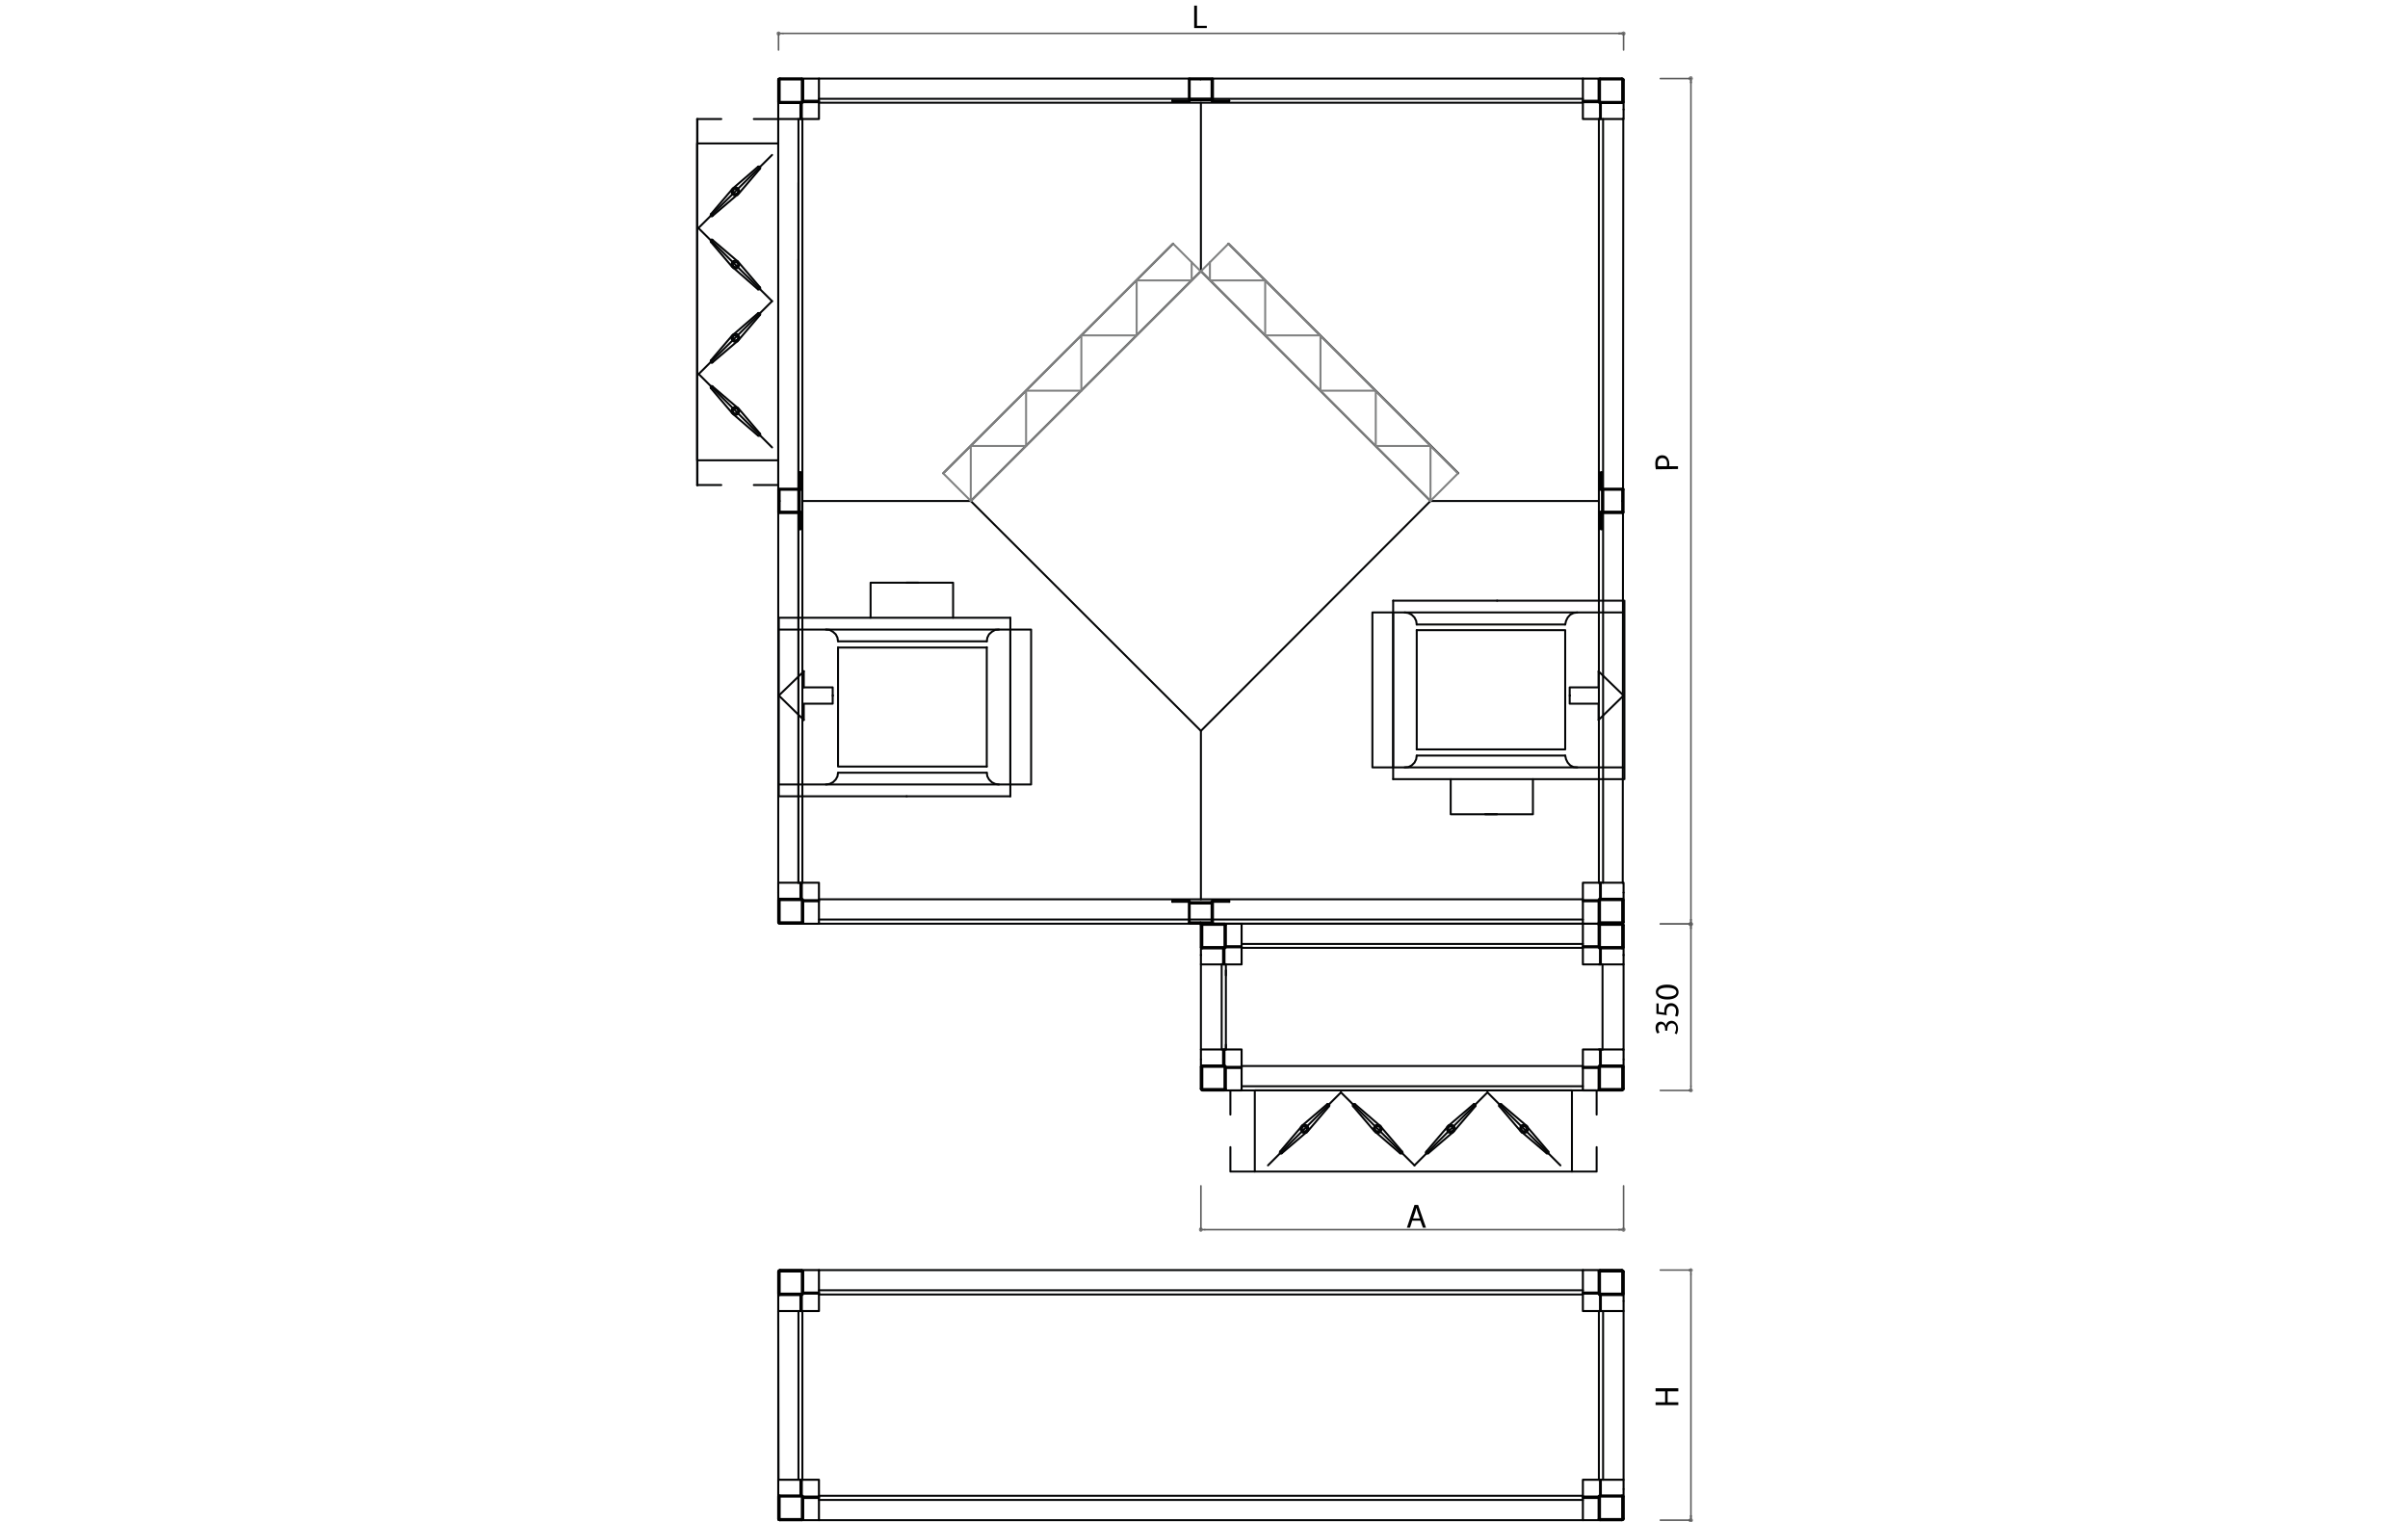 <?xml version="1.0" encoding="utf-8"?>
<!-- Generator: Adobe Illustrator 19.2.1, SVG Export Plug-In . SVG Version: 6.00 Build 0)  -->
<svg version="1.1" id="Capa_1" xmlns="http://www.w3.org/2000/svg" xmlns:xlink="http://www.w3.org/1999/xlink" x="0px" y="0px"
	 width="858px" height="542.4px" viewBox="0 0 858 542.4" enable-background="new 0 0 858 542.4" xml:space="preserve">
<path fill="none" stroke="#000000" stroke-width="0.72" stroke-linecap="round" stroke-linejoin="round" stroke-miterlimit="10" d="
	M564,36.3v-8.2 M578.5,28.6V39"/>
<polyline fill="none" stroke="#000000" stroke-width="0.72" stroke-linecap="round" stroke-linejoin="round" stroke-miterlimit="10" points="
	577.8,28 564,28 564,28.1 "/>
<polyline fill="none" stroke="#000000" stroke-width="0.72" stroke-linecap="round" stroke-linejoin="round" stroke-miterlimit="10" points="
	578.5,28.6 578.2,28.1 577.8,28 "/>
<polyline fill="none" stroke="#000000" stroke-width="0.72" stroke-linecap="round" stroke-linejoin="round" stroke-miterlimit="10" points="
	569.7,42.4 564,42.4 564,36.3 "/>
<line fill="none" stroke="#000000" stroke-width="0.72" stroke-linecap="round" stroke-linejoin="round" stroke-miterlimit="10" x1="578.2" y1="42.4" x2="569.7" y2="42.4"/>
<polyline fill="none" stroke="#000000" stroke-width="0.72" stroke-linecap="round" stroke-linejoin="round" stroke-miterlimit="10" points="
	578.5,39 578.5,42.4 578.2,42.4 "/>
<path fill="none" stroke="#000000" stroke-width="0.72" stroke-linecap="round" stroke-linejoin="round" stroke-miterlimit="10" d="
	M569.6,35.9v-7.6 M578,28h-7.9 M578,36.7h-7.6 M578.5,36.4v-8"/>
<rect x="570.1" y="28.3" fill="none" stroke="#000000" stroke-width="0.72" stroke-linecap="round" stroke-linejoin="round" stroke-miterlimit="10" width="7.9" height="8"/>
<path fill="none" stroke="#000000" stroke-width="0.72" stroke-linecap="round" stroke-linejoin="round" stroke-miterlimit="10" d="
	M570.1,36.7v5.6 M569.6,36.4H564 M570.4,42.4H570 M564,36.4v-0.5 M570.4,36.7v5.6 M569.6,35.9H564"/>
<polyline fill="none" stroke="#000000" stroke-width="0.72" stroke-linecap="round" stroke-linejoin="round" stroke-miterlimit="10" points="
	569.6,36.4 569.7,36.6 570.1,36.7 "/>
<polyline fill="none" stroke="#000000" stroke-width="0.72" stroke-linecap="round" stroke-linejoin="round" stroke-miterlimit="10" points="
	578,36.7 578.4,36.6 578.5,36.4 "/>
<polyline fill="none" stroke="#000000" stroke-width="0.72" stroke-linecap="round" stroke-linejoin="round" stroke-miterlimit="10" points="
	578.5,28.3 578.4,28.1 578,28 "/>
<polyline fill="none" stroke="#000000" stroke-width="0.72" stroke-linecap="round" stroke-linejoin="round" stroke-miterlimit="10" points="
	570.1,28 569.7,28.1 569.6,28.3 "/>
<path fill="none" stroke="#040506" stroke-width="0.709" stroke-linecap="round" stroke-linejoin="round" stroke-miterlimit="10" d="
	M291.8,35.2H564 M291.8,28H564 M291.8,36.6H564 M571.2,314.5V42.4 M578.2,314.5l0.2-272.2 M569.7,314.5V42.4"/>
<path fill="none" stroke="#000000" stroke-width="0.72" stroke-linecap="round" stroke-linejoin="round" stroke-miterlimit="10" d="
	M564,320.7v8.3 M578.5,328.5V318"/>
<polyline fill="none" stroke="#000000" stroke-width="0.72" stroke-linecap="round" stroke-linejoin="round" stroke-miterlimit="10" points="
	577.8,329.1 564,329.1 564,328.9 "/>
<polyline fill="none" stroke="#000000" stroke-width="0.72" stroke-linecap="round" stroke-linejoin="round" stroke-miterlimit="10" points="
	578.5,328.5 578.2,328.9 577.8,329.1 "/>
<polyline fill="none" stroke="#000000" stroke-width="0.72" stroke-linecap="round" stroke-linejoin="round" stroke-miterlimit="10" points="
	569.7,314.5 564,314.5 564,320.7 "/>
<line fill="none" stroke="#000000" stroke-width="0.72" stroke-linecap="round" stroke-linejoin="round" stroke-miterlimit="10" x1="578.2" y1="314.5" x2="569.7" y2="314.5"/>
<polyline fill="none" stroke="#000000" stroke-width="0.72" stroke-linecap="round" stroke-linejoin="round" stroke-miterlimit="10" points="
	578.5,318 578.5,314.5 578.2,314.5 "/>
<path fill="none" stroke="#000000" stroke-width="0.72" stroke-linecap="round" stroke-linejoin="round" stroke-miterlimit="10" d="
	M570.4,320.2h7.6 M578.5,328.6v-7.9 M569.6,328.6v-7.4 M570.1,329.1h7.9"/>
<rect x="570.1" y="320.7" fill="none" stroke="#000000" stroke-width="0.72" stroke-linecap="round" stroke-linejoin="round" stroke-miterlimit="10" width="7.9" height="7.9"/>
<path fill="none" stroke="#000000" stroke-width="0.72" stroke-linecap="round" stroke-linejoin="round" stroke-miterlimit="10" d="
	M569.6,320.7H564 M570.1,320.2v-5.6 M564,321.1v-0.5 M570.1,314.5h0.4 M569.6,321.1H564 M570.4,320.2v-5.6"/>
<polyline fill="none" stroke="#000000" stroke-width="0.72" stroke-linecap="round" stroke-linejoin="round" stroke-miterlimit="10" points="
	570.1,320.2 569.7,320.3 569.6,320.7 "/>
<polyline fill="none" stroke="#000000" stroke-width="0.72" stroke-linecap="round" stroke-linejoin="round" stroke-miterlimit="10" points="
	569.6,328.6 569.7,328.9 570.1,329.1 "/>
<polyline fill="none" stroke="#000000" stroke-width="0.72" stroke-linecap="round" stroke-linejoin="round" stroke-miterlimit="10" points="
	578,329.1 578.4,328.9 578.5,328.6 "/>
<polyline fill="none" stroke="#000000" stroke-width="0.72" stroke-linecap="round" stroke-linejoin="round" stroke-miterlimit="10" points="
	578.5,320.7 578.4,320.3 578,320.2 "/>
<path fill="none" stroke="#000000" stroke-width="0.72" stroke-linecap="round" stroke-linejoin="round" stroke-miterlimit="10" d="
	M291.8,320.7v8.3 M277.3,328.5V318"/>
<polyline fill="none" stroke="#000000" stroke-width="0.72" stroke-linecap="round" stroke-linejoin="round" stroke-miterlimit="10" points="
	277.9,329.1 291.8,329.1 291.8,328.9 "/>
<polyline fill="none" stroke="#000000" stroke-width="0.72" stroke-linecap="round" stroke-linejoin="round" stroke-miterlimit="10" points="
	277.3,328.5 277.4,328.9 277.9,329.1 "/>
<polyline fill="none" stroke="#000000" stroke-width="0.72" stroke-linecap="round" stroke-linejoin="round" stroke-miterlimit="10" points="
	285.9,314.5 291.8,314.5 291.8,320.7 "/>
<line fill="none" stroke="#000000" stroke-width="0.72" stroke-linecap="round" stroke-linejoin="round" stroke-miterlimit="10" x1="277.4" y1="314.5" x2="285.9" y2="314.5"/>
<polyline fill="none" stroke="#000000" stroke-width="0.72" stroke-linecap="round" stroke-linejoin="round" stroke-miterlimit="10" points="
	277.3,318 277.3,314.5 277.4,314.5 "/>
<path fill="none" stroke="#000000" stroke-width="0.72" stroke-linecap="round" stroke-linejoin="round" stroke-miterlimit="10" d="
	M286.2,321.1v7.4 M277.8,329.1h7.9 M277.8,320.2h7.4 M277.3,320.7v7.9"/>
<rect x="277.8" y="320.7" fill="none" stroke="#000000" stroke-width="0.72" stroke-linecap="round" stroke-linejoin="round" stroke-miterlimit="10" width="7.9" height="7.9"/>
<path fill="none" stroke="#000000" stroke-width="0.72" stroke-linecap="round" stroke-linejoin="round" stroke-miterlimit="10" d="
	M285.7,320.2v-5.6 M286.2,320.7h5.6 M285.2,314.5h0.5 M291.8,320.7v0.5 M285.2,320.2v-5.6 M286.2,321.1h5.6"/>
<polyline fill="none" stroke="#000000" stroke-width="0.72" stroke-linecap="round" stroke-linejoin="round" stroke-miterlimit="10" points="
	286.2,320.7 286,320.3 285.7,320.2 "/>
<polyline fill="none" stroke="#000000" stroke-width="0.72" stroke-linecap="round" stroke-linejoin="round" stroke-miterlimit="10" points="
	277.8,320.2 277.4,320.3 277.3,320.7 "/>
<polyline fill="none" stroke="#000000" stroke-width="0.72" stroke-linecap="round" stroke-linejoin="round" stroke-miterlimit="10" points="
	277.3,328.6 277.4,328.9 277.8,329.1 "/>
<polyline fill="none" stroke="#000000" stroke-width="0.72" stroke-linecap="round" stroke-linejoin="round" stroke-miterlimit="10" points="
	285.7,329.1 286,328.9 286.2,328.6 "/>
<path fill="none" stroke="#000000" stroke-width="0.72" stroke-linecap="round" stroke-linejoin="round" stroke-miterlimit="10" d="
	M291.8,36.3v-8.2 M277.3,28.6V39"/>
<polyline fill="none" stroke="#000000" stroke-width="0.72" stroke-linecap="round" stroke-linejoin="round" stroke-miterlimit="10" points="
	277.9,28 291.8,28 291.8,28.1 "/>
<polyline fill="none" stroke="#000000" stroke-width="0.72" stroke-linecap="round" stroke-linejoin="round" stroke-miterlimit="10" points="
	277.3,28.6 277.4,28.1 277.9,28 "/>
<polyline fill="none" stroke="#000000" stroke-width="0.72" stroke-linecap="round" stroke-linejoin="round" stroke-miterlimit="10" points="
	285.9,42.4 291.8,42.4 291.8,36.3 "/>
<line fill="none" stroke="#000000" stroke-width="0.72" stroke-linecap="round" stroke-linejoin="round" stroke-miterlimit="10" x1="277.4" y1="42.4" x2="285.9" y2="42.4"/>
<polyline fill="none" stroke="#000000" stroke-width="0.72" stroke-linecap="round" stroke-linejoin="round" stroke-miterlimit="10" points="
	277.3,39 277.3,42.4 277.4,42.4 "/>
<path fill="none" stroke="#000000" stroke-width="0.72" stroke-linecap="round" stroke-linejoin="round" stroke-miterlimit="10" d="
	M285.2,36.7h-7.4 M277.3,28.3v8 M286.2,28.3v7.6 M285.7,28h-7.9"/>
<rect x="277.8" y="28.3" fill="none" stroke="#000000" stroke-width="0.72" stroke-linecap="round" stroke-linejoin="round" stroke-miterlimit="10" width="7.9" height="8"/>
<path fill="none" stroke="#000000" stroke-width="0.72" stroke-linecap="round" stroke-linejoin="round" stroke-miterlimit="10" d="
	M286.2,36.4h5.6 M285.7,36.7v5.6 M291.8,35.9v0.5 M285.7,42.4h-0.5 M286.2,35.9h5.6 M285.2,36.7v5.6"/>
<polyline fill="none" stroke="#000000" stroke-width="0.72" stroke-linecap="round" stroke-linejoin="round" stroke-miterlimit="10" points="
	285.7,36.7 286,36.6 286.2,36.4 "/>
<polyline fill="none" stroke="#000000" stroke-width="0.72" stroke-linecap="round" stroke-linejoin="round" stroke-miterlimit="10" points="
	286.2,28.3 286,28.1 285.7,28 "/>
<polyline fill="none" stroke="#000000" stroke-width="0.72" stroke-linecap="round" stroke-linejoin="round" stroke-miterlimit="10" points="
	277.8,28 277.4,28.1 277.3,28.3 "/>
<polyline fill="none" stroke="#000000" stroke-width="0.72" stroke-linecap="round" stroke-linejoin="round" stroke-miterlimit="10" points="
	277.3,36.4 277.4,36.6 277.8,36.7 "/>
<path fill="none" stroke="#040506" stroke-width="0.709" stroke-linecap="round" stroke-linejoin="round" stroke-miterlimit="10" d="
	M284.5,314.5V42.4 M285.9,314.5V42.4 M277.3,314.5V42.4"/>
<line fill="none" stroke="#040506" stroke-width="0.709" stroke-linecap="round" stroke-linejoin="round" stroke-miterlimit="10" x1="284.5" y1="314.5" x2="284.5" y2="65.1"/>
<path fill="none" stroke="#040506" stroke-width="0.709" stroke-linecap="round" stroke-linejoin="round" stroke-miterlimit="10" d="
	M291.8,327.6H564 M291.8,320.4H564 M291.8,329.1H564 M284.5,92.3v222.2"/>
<polyline fill="none" stroke="#040506" stroke-width="0.709" stroke-linecap="round" stroke-linejoin="round" stroke-miterlimit="10" points="
	345.9,178.5 427.9,260.4 509.7,178.5 427.9,96.6 345.9,178.5 285.9,178.5 "/>
<path fill="none" stroke="#040506" stroke-width="0.709" stroke-linecap="round" stroke-linejoin="round" stroke-miterlimit="10" d="
	M427.9,260.4v60 M509.7,178.5h60 M427.9,96.6v-60"/>
<path fill="none" stroke="#000000" stroke-width="0.709" stroke-linecap="round" stroke-linejoin="round" stroke-miterlimit="10" d="
	M423.9,35.7h7.8 M423.8,28h8.2"/>
<polyline fill="none" stroke="#000000" stroke-width="0.709" stroke-linecap="round" stroke-linejoin="round" stroke-miterlimit="10" points="
	423.7,36.1 417.7,36.1 417.7,35.8 "/>
<line fill="none" stroke="#000000" stroke-width="0.709" stroke-linecap="round" stroke-linejoin="round" stroke-miterlimit="10" x1="432.2" y1="35.8" x2="432.2" y2="28.2"/>
<polyline fill="none" stroke="#000000" stroke-width="0.709" stroke-linecap="round" stroke-linejoin="round" stroke-miterlimit="10" points="
	432.1,36.1 438,36.1 438,35.8 "/>
<path fill="none" stroke="#000000" stroke-width="0.709" stroke-linecap="round" stroke-linejoin="round" stroke-miterlimit="10" d="
	M423.6,28.2v7.6 M423.9,28.3h3.8"/>
<polyline fill="none" stroke="#000000" stroke-width="0.709" stroke-linecap="round" stroke-linejoin="round" stroke-miterlimit="10" points="
	427.8,28.3 431.7,28.3 431.7,35.2 "/>
<path fill="none" stroke="#000000" stroke-width="0.709" stroke-linecap="round" stroke-linejoin="round" stroke-miterlimit="10" d="
	M423.9,35.7v0.2 M431.7,35.7v0.2 M431.7,35.2h-7.8 M423.6,35.8h-5.9 M432.2,35.8h5.8 M423.9,28.3v6.8"/>
<polyline fill="none" stroke="#000000" stroke-width="0.709" stroke-linecap="round" stroke-linejoin="round" stroke-miterlimit="10" points="
	423.7,36.1 423.9,36.1 423.9,35.9 "/>
<polyline fill="none" stroke="#000000" stroke-width="0.709" stroke-linecap="round" stroke-linejoin="round" stroke-miterlimit="10" points="
	423.8,28 423.6,28 423.6,28.2 "/>
<polyline fill="none" stroke="#000000" stroke-width="0.709" stroke-linecap="round" stroke-linejoin="round" stroke-miterlimit="10" points="
	432.2,28.2 432.1,28 432,28 "/>
<polyline fill="none" stroke="#000000" stroke-width="0.709" stroke-linecap="round" stroke-linejoin="round" stroke-miterlimit="10" points="
	431.7,35.9 431.8,36.1 432.1,36.1 "/>
<path fill="none" stroke="#000000" stroke-width="0.709" stroke-linecap="round" stroke-linejoin="round" stroke-miterlimit="10" d="
	M423.9,321.4h7.8 M423.8,329.1h8.2"/>
<polyline fill="none" stroke="#000000" stroke-width="0.709" stroke-linecap="round" stroke-linejoin="round" stroke-miterlimit="10" points="
	423.7,320.8 417.7,320.8 417.7,321.3 "/>
<line fill="none" stroke="#000000" stroke-width="0.709" stroke-linecap="round" stroke-linejoin="round" stroke-miterlimit="10" x1="432.2" y1="321.3" x2="432.2" y2="328.8"/>
<polyline fill="none" stroke="#000000" stroke-width="0.709" stroke-linecap="round" stroke-linejoin="round" stroke-miterlimit="10" points="
	432.1,320.8 438,320.8 438,321.3 "/>
<path fill="none" stroke="#000000" stroke-width="0.709" stroke-linecap="round" stroke-linejoin="round" stroke-miterlimit="10" d="
	M423.6,328.8v-7.6 M423.9,328.6h3.8"/>
<polyline fill="none" stroke="#000000" stroke-width="0.709" stroke-linecap="round" stroke-linejoin="round" stroke-miterlimit="10" points="
	427.8,328.6 431.7,328.6 431.7,321.9 "/>
<path fill="none" stroke="#000000" stroke-width="0.709" stroke-linecap="round" stroke-linejoin="round" stroke-miterlimit="10" d="
	M423.9,321.4v-0.2 M431.7,321.4v-0.2 M431.7,321.9h-7.8 M423.6,321.3h-5.9 M432.2,321.3h5.8 M423.9,328.6v-6.7"/>
<polyline fill="none" stroke="#000000" stroke-width="0.709" stroke-linecap="round" stroke-linejoin="round" stroke-miterlimit="10" points="
	423.7,320.8 423.9,320.9 423.9,321.1 "/>
<polyline fill="none" stroke="#000000" stroke-width="0.709" stroke-linecap="round" stroke-linejoin="round" stroke-miterlimit="10" points="
	423.8,329.1 423.6,328.9 423.6,328.8 "/>
<polyline fill="none" stroke="#000000" stroke-width="0.709" stroke-linecap="round" stroke-linejoin="round" stroke-miterlimit="10" points="
	432.2,328.8 432.1,328.9 432,329.1 "/>
<polyline fill="none" stroke="#000000" stroke-width="0.709" stroke-linecap="round" stroke-linejoin="round" stroke-miterlimit="10" points="
	431.7,321.1 431.8,320.9 432.1,320.8 "/>
<path fill="none" stroke="#000000" stroke-width="0.709" stroke-linecap="round" stroke-linejoin="round" stroke-miterlimit="10" d="
	M285,182.3v-7.8 M277.3,182.5v-8.2"/>
<polyline fill="none" stroke="#000000" stroke-width="0.709" stroke-linecap="round" stroke-linejoin="round" stroke-miterlimit="10" points="
	285.6,182.7 285.6,188.5 285.1,188.5 "/>
<line fill="none" stroke="#000000" stroke-width="0.709" stroke-linecap="round" stroke-linejoin="round" stroke-miterlimit="10" x1="285.1" y1="174.1" x2="277.5" y2="174.1"/>
<polyline fill="none" stroke="#000000" stroke-width="0.709" stroke-linecap="round" stroke-linejoin="round" stroke-miterlimit="10" points="
	285.6,174.3 285.6,168.3 285.1,168.3 "/>
<path fill="none" stroke="#000000" stroke-width="0.709" stroke-linecap="round" stroke-linejoin="round" stroke-miterlimit="10" d="
	M277.5,182.8h7.6 M277.8,182.3v-3.8"/>
<polyline fill="none" stroke="#000000" stroke-width="0.709" stroke-linecap="round" stroke-linejoin="round" stroke-miterlimit="10" points="
	277.8,178.5 277.8,174.5 284.5,174.5 "/>
<path fill="none" stroke="#000000" stroke-width="0.709" stroke-linecap="round" stroke-linejoin="round" stroke-miterlimit="10" d="
	M285,182.3h0.2 M285,174.5h0.2 M284.5,174.5v7.8 M285.1,182.8v5.8 M285.1,174.1v-5.9 M277.8,182.3h6.7"/>
<polyline fill="none" stroke="#000000" stroke-width="0.709" stroke-linecap="round" stroke-linejoin="round" stroke-miterlimit="10" points="
	285.6,182.7 285.4,182.4 285.2,182.3 "/>
<polyline fill="none" stroke="#000000" stroke-width="0.709" stroke-linecap="round" stroke-linejoin="round" stroke-miterlimit="10" points="
	277.3,182.5 277.4,182.7 277.5,182.8 "/>
<polyline fill="none" stroke="#000000" stroke-width="0.709" stroke-linecap="round" stroke-linejoin="round" stroke-miterlimit="10" points="
	277.5,174.1 277.4,174.1 277.3,174.4 "/>
<polyline fill="none" stroke="#000000" stroke-width="0.709" stroke-linecap="round" stroke-linejoin="round" stroke-miterlimit="10" points="
	285.2,174.5 285.4,174.5 285.6,174.3 "/>
<path fill="none" stroke="#000000" stroke-width="0.709" stroke-linecap="round" stroke-linejoin="round" stroke-miterlimit="10" d="
	M570.8,182.3v-7.8 M578.5,182.5v-8.2"/>
<polyline fill="none" stroke="#000000" stroke-width="0.709" stroke-linecap="round" stroke-linejoin="round" stroke-miterlimit="10" points="
	570.2,182.7 570.2,188.5 570.7,188.5 "/>
<line fill="none" stroke="#000000" stroke-width="0.709" stroke-linecap="round" stroke-linejoin="round" stroke-miterlimit="10" x1="570.7" y1="174.1" x2="578.1" y2="174.1"/>
<polyline fill="none" stroke="#000000" stroke-width="0.709" stroke-linecap="round" stroke-linejoin="round" stroke-miterlimit="10" points="
	570.2,174.3 570.2,168.3 570.7,168.3 "/>
<path fill="none" stroke="#000000" stroke-width="0.709" stroke-linecap="round" stroke-linejoin="round" stroke-miterlimit="10" d="
	M578.1,182.8h-7.4 M578,182.3v-3.8"/>
<polyline fill="none" stroke="#000000" stroke-width="0.709" stroke-linecap="round" stroke-linejoin="round" stroke-miterlimit="10" points="
	578,178.5 578,174.5 571.2,174.5 "/>
<path fill="none" stroke="#000000" stroke-width="0.709" stroke-linecap="round" stroke-linejoin="round" stroke-miterlimit="10" d="
	M570.8,182.3h-0.4 M570.8,174.5h-0.4 M571.2,174.5v7.8 M570.7,182.8v5.8 M570.7,174.1v-5.9 M578,182.3h-6.8"/>
<polyline fill="none" stroke="#000000" stroke-width="0.709" stroke-linecap="round" stroke-linejoin="round" stroke-miterlimit="10" points="
	570.2,182.7 570.3,182.4 570.4,182.3 "/>
<polyline fill="none" stroke="#000000" stroke-width="0.709" stroke-linecap="round" stroke-linejoin="round" stroke-miterlimit="10" points="
	578.5,182.5 578.4,182.7 578.1,182.8 "/>
<polyline fill="none" stroke="#000000" stroke-width="0.709" stroke-linecap="round" stroke-linejoin="round" stroke-miterlimit="10" points="
	578.1,174.1 578.4,174.1 578.5,174.4 "/>
<polyline fill="none" stroke="#000000" stroke-width="0.709" stroke-linecap="round" stroke-linejoin="round" stroke-miterlimit="10" points="
	570.4,174.5 570.3,174.5 570.2,174.3 "/>
<line fill="none" stroke="#040506" stroke-width="0.709" stroke-linecap="round" stroke-linejoin="round" stroke-miterlimit="10" x1="336.1" y1="168.6" x2="418" y2="86.8"/>
<rect x="324.109" y="125.674" transform="matrix(0.707 -0.707 0.707 0.707 18.108 308.965)" fill="none" stroke="#808181" stroke-width="0.709" stroke-linecap="round" stroke-linejoin="round" stroke-miterlimit="10" width="115.799" height="13.9"/>
<polyline fill="none" stroke="#808181" stroke-width="0.709" stroke-linecap="round" stroke-linejoin="round" stroke-miterlimit="10" points="
	345.9,178.5 345.9,158.9 365.6,158.9 365.6,139.2 385.3,139.2 385.3,119.5 405,119.5 405,99.9 424.6,99.9 424.6,93.4 "/>
<line fill="none" stroke="#040506" stroke-width="0.709" stroke-linecap="round" stroke-linejoin="round" stroke-miterlimit="10" x1="519.6" y1="168.6" x2="437.7" y2="86.8"/>
<rect x="466.804" y="74.768" transform="matrix(0.707 -0.707 0.707 0.707 44.985 373.837)" fill="none" stroke="#808181" stroke-width="0.709" stroke-linecap="round" stroke-linejoin="round" stroke-miterlimit="10" width="13.9" height="115.699"/>
<polyline fill="none" stroke="#808181" stroke-width="0.709" stroke-linecap="round" stroke-linejoin="round" stroke-miterlimit="10" points="
	509.7,178.5 509.7,158.9 490.2,158.9 490.2,139.2 470.5,139.2 470.5,119.5 450.8,119.5 450.8,99.9 431.1,99.9 431.1,93.4 "/>
<path fill="none" stroke="#040506" stroke-width="0.709" stroke-linecap="round" stroke-linejoin="round" stroke-miterlimit="10" d="
	M277.5,283.7v-63.6 M298.6,273.1v-42.5 M277.5,220.1H360 M360,283.7h-82.4 M360,279.5h-82.4 M277.5,224.3H360 M351.6,273.1h-52.9
	 M351.6,230.7h-52.9 M351.6,228.5h-52.9 M351.6,275.3h-52.9"/>
<polyline fill="none" stroke="#040506" stroke-width="0.709" stroke-linecap="round" stroke-linejoin="round" stroke-miterlimit="10" points="
	298.6,228.5 298.4,227.2 297.8,226 296.8,225.1 295.6,224.4 294.3,224.3 "/>
<polyline fill="none" stroke="#040506" stroke-width="0.709" stroke-linecap="round" stroke-linejoin="round" stroke-miterlimit="10" points="
	294.3,279.5 295.6,279.3 296.8,278.7 297.8,277.7 298.4,276.6 298.6,275.3 "/>
<rect x="360" y="224.3" fill="none" stroke="#040506" stroke-width="0.709" stroke-linecap="round" stroke-linejoin="round" stroke-miterlimit="10" width="7.4" height="55.2"/>
<path fill="none" stroke="#040506" stroke-width="0.709" stroke-linecap="round" stroke-linejoin="round" stroke-miterlimit="10" d="
	M360,220.1v63.6 M351.6,273.1v-42.5"/>
<polyline fill="none" stroke="#040506" stroke-width="0.709" stroke-linecap="round" stroke-linejoin="round" stroke-miterlimit="10" points="
	355.9,224.3 354.6,224.4 353.4,225.1 352.4,226 351.8,227.2 351.6,228.5 "/>
<line fill="none" stroke="#040506" stroke-width="0.709" stroke-linecap="round" stroke-linejoin="round" stroke-miterlimit="10" x1="323" y1="207.6" x2="327.2" y2="207.6"/>
<polyline fill="none" stroke="#040506" stroke-width="0.709" stroke-linecap="round" stroke-linejoin="round" stroke-miterlimit="10" points="
	351.6,275.3 351.8,276.6 352.4,277.7 353.4,278.7 354.6,279.3 355.9,279.5 "/>
<line fill="none" stroke="#040506" stroke-width="0.709" stroke-linecap="round" stroke-linejoin="round" stroke-miterlimit="10" x1="323" y1="283.7" x2="323.1" y2="283.7"/>
<polyline fill="none" stroke="#040506" stroke-width="0.709" stroke-linecap="round" stroke-linejoin="round" stroke-miterlimit="10" points="
	339.6,220.1 339.6,207.6 310.2,207.6 310.2,220.1 "/>
<path fill="none" stroke="#040506" stroke-width="0.709" stroke-linecap="round" stroke-linejoin="round" stroke-miterlimit="10" d="
	M578.8,214v63.6 M557.7,224.5V267 M578.8,277.6h-82.4 M496.4,214h82.4 M496.4,218.2h82.4 M578.8,273.4h-82.4 M504.8,224.5h52.9
	 M504.8,267h52.9 M504.8,269.2h52.9 M504.8,222.5h52.9"/>
<polyline fill="none" stroke="#040506" stroke-width="0.709" stroke-linecap="round" stroke-linejoin="round" stroke-miterlimit="10" points="
	557.7,269.2 558,270.5 558.6,271.7 559.5,272.7 560.7,273.3 562,273.4 "/>
<polyline fill="none" stroke="#040506" stroke-width="0.709" stroke-linecap="round" stroke-linejoin="round" stroke-miterlimit="10" points="
	562,218.2 560.7,218.4 559.5,219 558.6,220 558,221.2 557.7,222.5 "/>
<rect x="489" y="218.2" fill="none" stroke="#040506" stroke-width="0.709" stroke-linecap="round" stroke-linejoin="round" stroke-miterlimit="10" width="7.4" height="55.2"/>
<path fill="none" stroke="#040506" stroke-width="0.709" stroke-linecap="round" stroke-linejoin="round" stroke-miterlimit="10" d="
	M496.4,277.6V214 M504.8,224.5V267"/>
<polyline fill="none" stroke="#040506" stroke-width="0.709" stroke-linecap="round" stroke-linejoin="round" stroke-miterlimit="10" points="
	500.5,273.4 501.8,273.3 503,272.7 504,271.7 504.6,270.5 504.8,269.2 "/>
<line fill="none" stroke="#040506" stroke-width="0.709" stroke-linecap="round" stroke-linejoin="round" stroke-miterlimit="10" x1="533.4" y1="290.1" x2="529.2" y2="290.1"/>
<polyline fill="none" stroke="#040506" stroke-width="0.709" stroke-linecap="round" stroke-linejoin="round" stroke-miterlimit="10" points="
	504.8,222.5 504.6,221.2 504,220 503,219 501.8,218.4 500.5,218.2 "/>
<line fill="none" stroke="#040506" stroke-width="0.709" stroke-linecap="round" stroke-linejoin="round" stroke-miterlimit="10" x1="533.4" y1="214" x2="533.5" y2="214"/>
<polyline fill="none" stroke="#040506" stroke-width="0.709" stroke-linecap="round" stroke-linejoin="round" stroke-miterlimit="10" points="
	516.9,277.6 516.9,290.1 546.2,290.1 546.2,277.6 "/>
<polyline fill="none" stroke="#040506" stroke-width="0.709" stroke-linecap="round" stroke-linejoin="round" stroke-miterlimit="10" points="
	286.4,244.9 296.7,244.9 296.7,250.7 286.4,250.7 286.4,256.5 "/>
<path fill="none" stroke="#040506" stroke-width="0.709" stroke-linecap="round" stroke-linejoin="round" stroke-miterlimit="10" d="
	M296.7,247.8h0.1 M286.4,244.9v-5.8"/>
<polyline fill="none" stroke="#040506" stroke-width="0.709" stroke-linecap="round" stroke-linejoin="round" stroke-miterlimit="10" points="
	286.4,239.2 277.5,247.8 286.4,256.5 "/>
<polyline fill="none" stroke="#040506" stroke-width="0.709" stroke-linecap="round" stroke-linejoin="round" stroke-miterlimit="10" points="
	569.6,250.7 559.3,250.7 559.3,244.9 569.6,244.9 569.6,239.2 "/>
<path fill="none" stroke="#040506" stroke-width="0.709" stroke-linecap="round" stroke-linejoin="round" stroke-miterlimit="10" d="
	M559.3,247.8h0.1 M569.6,250.7v5.8"/>
<polyline fill="none" stroke="#040506" stroke-width="0.709" stroke-linecap="round" stroke-linejoin="round" stroke-miterlimit="10" points="
	569.6,256.5 578.5,247.8 569.6,239.2 "/>
<path fill="none" stroke="#040506" stroke-width="0.709" stroke-linecap="round" stroke-linejoin="round" stroke-miterlimit="10" d="
	M253.9,76.9l8.9-7.6 M253.3,76.3l7.6-8.9 M248.5,164.1v8.8 M248.5,42.4v8.8"/>
<polygon fill="none" stroke="#040506" stroke-width="0.709" stroke-linecap="round" stroke-linejoin="round" stroke-miterlimit="10" points="
	262,69.6 262.8,69.5 263.2,68.9 263.5,68.2 263.2,67.5 262.8,67 262,66.7 261.3,67 260.8,67.5 260.6,68.2 260.8,68.9 261.3,69.5 "/>
<polyline fill="none" stroke="#040506" stroke-width="0.709" stroke-linecap="round" stroke-linejoin="round" stroke-miterlimit="10" points="
	253.3,76.3 253.2,76.7 253.3,76.9 253.6,77.1 253.9,76.9 "/>
<polyline fill="none" stroke="#040506" stroke-width="0.709" stroke-linecap="round" stroke-linejoin="round" stroke-miterlimit="10" points="
	270.8,60.1 270.9,59.8 270.8,59.4 270.4,59.3 270.1,59.4 "/>
<path fill="none" stroke="#040506" stroke-width="0.709" stroke-linecap="round" stroke-linejoin="round" stroke-miterlimit="10" d="
	M270.1,59.4l-8.8,7.6 M270.8,60.1l-7.6,8.9"/>
<polygon fill="none" stroke="#040506" stroke-width="0.709" stroke-linecap="round" stroke-linejoin="round" stroke-miterlimit="10" points="
	262,69.1 262.8,68.9 263,68.2 262.8,67.6 262,67.2 261.3,67.6 261.1,68.2 261.3,68.9 "/>
<path fill="none" stroke="#040506" stroke-width="0.709" stroke-linecap="round" stroke-linejoin="round" stroke-miterlimit="10" d="
	M253.3,86.2l7.6,8.9 M253.9,85.5l8.9,7.6 M275.1,55.2l-26.2,26"/>
<polygon fill="none" stroke="#040506" stroke-width="0.709" stroke-linecap="round" stroke-linejoin="round" stroke-miterlimit="10" points="
	260.6,94.2 260.8,94.9 261.3,95.5 262,95.7 262.8,95.5 263.2,94.9 263.5,94.2 263.2,93.6 262.8,93 262,92.9 261.3,93 260.8,93.6 "/>
<polyline fill="none" stroke="#040506" stroke-width="0.709" stroke-linecap="round" stroke-linejoin="round" stroke-miterlimit="10" points="
	253.9,85.5 253.6,85.3 253.3,85.6 253.2,85.8 253.3,86.2 "/>
<polyline fill="none" stroke="#040506" stroke-width="0.709" stroke-linecap="round" stroke-linejoin="round" stroke-miterlimit="10" points="
	270.1,103.1 270.4,103.1 270.8,103 270.9,102.7 270.8,102.4 "/>
<path fill="none" stroke="#040506" stroke-width="0.709" stroke-linecap="round" stroke-linejoin="round" stroke-miterlimit="10" d="
	M270.8,102.4l-7.6-8.9 M270.1,103.1l-8.8-7.7"/>
<polygon fill="none" stroke="#040506" stroke-width="0.709" stroke-linecap="round" stroke-linejoin="round" stroke-miterlimit="10" points="
	261.1,94.2 261.3,94.9 262,95.2 262.8,94.9 263,94.2 262.8,93.6 262,93.4 261.3,93.6 "/>
<path fill="none" stroke="#040506" stroke-width="0.709" stroke-linecap="round" stroke-linejoin="round" stroke-miterlimit="10" d="
	M253.9,129.1l8.9-7.6 M253.3,128.4l7.6-8.9 M275.1,107.3l-26.2-26"/>
<polygon fill="none" stroke="#040506" stroke-width="0.709" stroke-linecap="round" stroke-linejoin="round" stroke-miterlimit="10" points="
	262,121.8 262.8,121.6 263.2,121.1 263.5,120.4 263.2,119.7 262.8,119.1 262,118.9 261.3,119.1 260.8,119.7 260.6,120.4 
	260.8,121.1 261.3,121.6 "/>
<polyline fill="none" stroke="#040506" stroke-width="0.709" stroke-linecap="round" stroke-linejoin="round" stroke-miterlimit="10" points="
	253.3,128.4 253.2,128.8 253.3,129 253.6,129.3 253.9,129.1 "/>
<polyline fill="none" stroke="#040506" stroke-width="0.709" stroke-linecap="round" stroke-linejoin="round" stroke-miterlimit="10" points="
	270.8,112.2 270.9,111.9 270.8,111.6 270.4,111.5 270.1,111.6 "/>
<path fill="none" stroke="#040506" stroke-width="0.709" stroke-linecap="round" stroke-linejoin="round" stroke-miterlimit="10" d="
	M270.1,111.6l-8.8,7.6 M270.8,112.2l-7.6,8.9"/>
<polygon fill="none" stroke="#040506" stroke-width="0.709" stroke-linecap="round" stroke-linejoin="round" stroke-miterlimit="10" points="
	262,121.3 262.8,121 263,120.4 262.8,119.7 262,119.4 261.3,119.7 261.1,120.4 261.3,121 "/>
<path fill="none" stroke="#040506" stroke-width="0.709" stroke-linecap="round" stroke-linejoin="round" stroke-miterlimit="10" d="
	M253.3,138.3l7.6,8.9 M253.9,137.7l8.9,7.6 M275.1,107.3l-26.2,26"/>
<polygon fill="none" stroke="#040506" stroke-width="0.709" stroke-linecap="round" stroke-linejoin="round" stroke-miterlimit="10" points="
	260.6,146.4 260.8,147.1 261.3,147.6 262,147.9 262.8,147.6 263.2,147.1 263.5,146.4 263.2,145.7 262.8,145.2 262,145 261.3,145.2 
	260.8,145.7 "/>
<polyline fill="none" stroke="#040506" stroke-width="0.709" stroke-linecap="round" stroke-linejoin="round" stroke-miterlimit="10" points="
	253.9,137.7 253.6,137.5 253.3,137.7 253.2,138 253.3,138.3 "/>
<polyline fill="none" stroke="#040506" stroke-width="0.709" stroke-linecap="round" stroke-linejoin="round" stroke-miterlimit="10" points="
	270.1,155.2 270.4,155.3 270.8,155.2 270.9,154.8 270.8,154.5 "/>
<path fill="none" stroke="#040506" stroke-width="0.709" stroke-linecap="round" stroke-linejoin="round" stroke-miterlimit="10" d="
	M270.8,154.5l-7.6-8.9 M270.1,155.2l-8.8-7.6"/>
<polygon fill="none" stroke="#040506" stroke-width="0.709" stroke-linecap="round" stroke-linejoin="round" stroke-miterlimit="10" points="
	261.1,146.4 261.3,147 262,147.4 262.8,147 263,146.4 262.8,145.7 262,145.5 261.3,145.7 "/>
<line fill="none" stroke="#040506" stroke-width="0.709" stroke-linecap="round" stroke-linejoin="round" stroke-miterlimit="10" x1="275.1" y1="159.4" x2="249" y2="133.3"/>
<rect x="248.4" y="51.1" fill="none" stroke="#040506" stroke-width="0.709" stroke-linecap="round" stroke-linejoin="round" stroke-miterlimit="10" width="28.9" height="112.9"/>
<polyline fill="none" stroke="#040506" stroke-width="0.709" stroke-linecap="round" stroke-linejoin="round" stroke-miterlimit="10" points="
	277.3,164.1 277.3,172.8 268.6,172.8 "/>
<path fill="none" stroke="#040506" stroke-width="0.709" stroke-linecap="round" stroke-linejoin="round" stroke-miterlimit="10" d="
	M257,42.4h-8.6 M257,172.8h-8.6"/>
<polyline fill="none" stroke="#040506" stroke-width="0.709" stroke-linecap="round" stroke-linejoin="round" stroke-miterlimit="10" points="
	268.6,42.4 277.3,42.4 277.3,51.1 "/>
<path fill="none" stroke="#040506" stroke-width="0.709" stroke-linecap="round" stroke-linejoin="round" stroke-miterlimit="10" d="
	M534.2,394.1l7.6,8.9 M534.9,393.4l8.9,7.6 M248.4,172.8V42.5"/>
<polygon fill="none" stroke="#040506" stroke-width="0.709" stroke-linecap="round" stroke-linejoin="round" stroke-miterlimit="10" points="
	541.6,402.1 541.8,402.9 542.2,403.5 543,403.6 543.7,403.5 544.3,402.9 544.4,402.1 544.3,401.4 543.7,400.9 543,400.8 
	542.2,400.9 541.8,401.4 "/>
<polyline fill="none" stroke="#040506" stroke-width="0.709" stroke-linecap="round" stroke-linejoin="round" stroke-miterlimit="10" points="
	534.9,393.4 534.6,393.3 534.3,393.5 534.1,393.7 534.2,394.1 "/>
<polyline fill="none" stroke="#040506" stroke-width="0.709" stroke-linecap="round" stroke-linejoin="round" stroke-miterlimit="10" points="
	551.1,410.9 551.5,411 551.7,410.9 551.8,410.7 551.7,410.3 "/>
<path fill="none" stroke="#040506" stroke-width="0.709" stroke-linecap="round" stroke-linejoin="round" stroke-miterlimit="10" d="
	M551.7,410.3l-7.6-8.9 M551.1,410.9l-8.9-7.6"/>
<polygon fill="none" stroke="#040506" stroke-width="0.709" stroke-linecap="round" stroke-linejoin="round" stroke-miterlimit="10" points="
	542,402.1 542.4,402.9 543,403.1 543.7,402.9 543.9,402.1 543.7,401.5 543,401.2 542.4,401.5 "/>
<path fill="none" stroke="#040506" stroke-width="0.709" stroke-linecap="round" stroke-linejoin="round" stroke-miterlimit="10" d="
	M525.1,393.4l-8.9,7.6 M525.7,394.1l-7.6,8.9 M556,415.2l-26-26"/>
<polygon fill="none" stroke="#040506" stroke-width="0.709" stroke-linecap="round" stroke-linejoin="round" stroke-miterlimit="10" points="
	516.9,400.8 516.2,400.9 515.7,401.4 515.5,402.1 515.7,402.9 516.2,403.5 516.9,403.6 517.6,403.5 518.2,402.9 518.4,402.1 
	518.2,401.4 517.6,400.9 "/>
<polyline fill="none" stroke="#040506" stroke-width="0.709" stroke-linecap="round" stroke-linejoin="round" stroke-miterlimit="10" points="
	525.7,394.1 525.8,393.7 525.7,393.5 525.3,393.3 525.1,393.4 "/>
<polyline fill="none" stroke="#040506" stroke-width="0.709" stroke-linecap="round" stroke-linejoin="round" stroke-miterlimit="10" points="
	508.2,410.3 508,410.7 508.2,410.9 508.5,411 508.9,410.9 "/>
<path fill="none" stroke="#040506" stroke-width="0.709" stroke-linecap="round" stroke-linejoin="round" stroke-miterlimit="10" d="
	M508.9,410.9l8.9-7.6 M508.2,410.3l7.6-8.9"/>
<polygon fill="none" stroke="#040506" stroke-width="0.709" stroke-linecap="round" stroke-linejoin="round" stroke-miterlimit="10" points="
	516.9,401.2 516.3,401.5 516,402.1 516.3,402.9 516.9,403.1 517.6,402.9 517.9,402.1 517.6,401.5 "/>
<path fill="none" stroke="#040506" stroke-width="0.709" stroke-linecap="round" stroke-linejoin="round" stroke-miterlimit="10" d="
	M482.1,394.1l7.6,8.9 M482.8,393.4l8.8,7.6 M504,415.2l26-26"/>
<polygon fill="none" stroke="#040506" stroke-width="0.709" stroke-linecap="round" stroke-linejoin="round" stroke-miterlimit="10" points="
	489.4,402.1 489.7,402.9 490.2,403.5 490.9,403.6 491.6,403.5 492.1,402.9 492.3,402.1 492.1,401.4 491.6,400.9 490.9,400.8 
	490.2,400.9 489.7,401.4 "/>
<polyline fill="none" stroke="#040506" stroke-width="0.709" stroke-linecap="round" stroke-linejoin="round" stroke-miterlimit="10" points="
	482.8,393.4 482.5,393.3 482.1,393.5 482,393.7 482.1,394.1 "/>
<polyline fill="none" stroke="#040506" stroke-width="0.709" stroke-linecap="round" stroke-linejoin="round" stroke-miterlimit="10" points="
	498.9,410.9 499.3,411 499.6,410.9 499.8,410.7 499.6,410.3 "/>
<path fill="none" stroke="#040506" stroke-width="0.709" stroke-linecap="round" stroke-linejoin="round" stroke-miterlimit="10" d="
	M499.6,410.3l-7.6-8.9 M498.9,410.9l-8.8-7.6"/>
<polygon fill="none" stroke="#040506" stroke-width="0.709" stroke-linecap="round" stroke-linejoin="round" stroke-miterlimit="10" points="
	489.9,402.1 490.2,402.9 490.9,403.1 491.6,402.9 491.8,402.1 491.6,401.5 490.9,401.2 490.2,401.5 "/>
<path fill="none" stroke="#040506" stroke-width="0.709" stroke-linecap="round" stroke-linejoin="round" stroke-miterlimit="10" d="
	M472.9,393.4L464,401 M473.6,394.1L466,403 M504,415.2l-26.2-26"/>
<polygon fill="none" stroke="#040506" stroke-width="0.709" stroke-linecap="round" stroke-linejoin="round" stroke-miterlimit="10" points="
	464.8,400.8 464.1,400.9 463.6,401.4 463.4,402.1 463.6,402.9 464.1,403.5 464.8,403.6 465.6,403.5 466,402.9 466.3,402.1 
	466,401.4 465.6,400.9 "/>
<polyline fill="none" stroke="#040506" stroke-width="0.709" stroke-linecap="round" stroke-linejoin="round" stroke-miterlimit="10" points="
	473.6,394.1 473.7,393.7 473.6,393.5 473.2,393.3 472.9,393.4 "/>
<polyline fill="none" stroke="#040506" stroke-width="0.709" stroke-linecap="round" stroke-linejoin="round" stroke-miterlimit="10" points="
	456.1,410.3 456,410.7 456.1,410.9 456.4,411 456.7,410.9 "/>
<path fill="none" stroke="#040506" stroke-width="0.709" stroke-linecap="round" stroke-linejoin="round" stroke-miterlimit="10" d="
	M456.7,410.9l8.9-7.6 M456.1,410.3l7.6-8.9"/>
<polygon fill="none" stroke="#040506" stroke-width="0.709" stroke-linecap="round" stroke-linejoin="round" stroke-miterlimit="10" points="
	464.8,401.2 464.1,401.5 463.9,402.1 464.1,402.9 464.8,403.1 465.4,402.9 465.8,402.1 465.4,401.5 "/>
<line fill="none" stroke="#040506" stroke-width="0.709" stroke-linecap="round" stroke-linejoin="round" stroke-miterlimit="10" x1="451.8" y1="415.2" x2="477.8" y2="389.2"/>
<rect x="447.1" y="388.5" fill="none" stroke="#040506" stroke-width="0.709" stroke-linecap="round" stroke-linejoin="round" stroke-miterlimit="10" width="113" height="28.9"/>
<polyline fill="none" stroke="#040506" stroke-width="0.709" stroke-linecap="round" stroke-linejoin="round" stroke-miterlimit="10" points="
	447.1,417.4 438.4,417.4 438.4,408.7 "/>
<path fill="none" stroke="#040506" stroke-width="0.709" stroke-linecap="round" stroke-linejoin="round" stroke-miterlimit="10" d="
	M568.9,397.1v-8.6 M438.4,397.1v-8.6"/>
<polyline fill="none" stroke="#040506" stroke-width="0.709" stroke-linecap="round" stroke-linejoin="round" stroke-miterlimit="10" points="
	568.9,408.7 568.9,417.4 560.1,417.4 "/>
<path fill="none" stroke="#040506" stroke-width="0.709" stroke-linecap="round" stroke-linejoin="round" stroke-miterlimit="10" d="
	M438.4,388.5h130.3"/>
<path fill="none" stroke="#000000" stroke-width="0.72" stroke-linecap="round" stroke-linejoin="round" stroke-miterlimit="10" d="
	M442.4,337.5v-8.3 M427.9,329.7v10.6"/>
<polyline fill="none" stroke="#000000" stroke-width="0.72" stroke-linecap="round" stroke-linejoin="round" stroke-miterlimit="10" points="
	428.5,329.1 442.4,329.1 442.4,329.2 "/>
<polyline fill="none" stroke="#000000" stroke-width="0.72" stroke-linecap="round" stroke-linejoin="round" stroke-miterlimit="10" points="
	427.9,329.7 428,329.3 428.5,329.1 "/>
<polyline fill="none" stroke="#000000" stroke-width="0.72" stroke-linecap="round" stroke-linejoin="round" stroke-miterlimit="10" points="
	436.5,343.6 442.4,343.6 442.4,337.5 "/>
<line fill="none" stroke="#000000" stroke-width="0.72" stroke-linecap="round" stroke-linejoin="round" stroke-miterlimit="10" x1="428" y1="343.6" x2="436.5" y2="343.6"/>
<polyline fill="none" stroke="#000000" stroke-width="0.72" stroke-linecap="round" stroke-linejoin="round" stroke-miterlimit="10" points="
	427.9,340.2 427.9,343.6 428,343.6 "/>
<path fill="none" stroke="#000000" stroke-width="0.72" stroke-linecap="round" stroke-linejoin="round" stroke-miterlimit="10" d="
	M436.8,337.1v-7.6 M428.4,329.1h7.9 M428.4,337.9h7.4 M427.9,337.5v-7.9"/>
<rect x="428.4" y="329.5" fill="none" stroke="#000000" stroke-width="0.72" stroke-linecap="round" stroke-linejoin="round" stroke-miterlimit="10" width="7.9" height="7.9"/>
<path fill="none" stroke="#000000" stroke-width="0.72" stroke-linecap="round" stroke-linejoin="round" stroke-miterlimit="10" d="
	M436.3,337.9v5.6 M436.8,337.5h5.6 M435.8,343.6h0.5 M442.4,337.5v-0.4 M435.8,337.9v5.6 M436.8,337.1h5.6"/>
<polyline fill="none" stroke="#000000" stroke-width="0.72" stroke-linecap="round" stroke-linejoin="round" stroke-miterlimit="10" points="
	436.8,337.5 436.6,337.8 436.3,337.9 "/>
<polyline fill="none" stroke="#000000" stroke-width="0.72" stroke-linecap="round" stroke-linejoin="round" stroke-miterlimit="10" points="
	428.4,337.9 428,337.8 427.9,337.5 "/>
<polyline fill="none" stroke="#000000" stroke-width="0.72" stroke-linecap="round" stroke-linejoin="round" stroke-miterlimit="10" points="
	427.9,329.5 428,329.2 428.4,329.1 "/>
<polyline fill="none" stroke="#000000" stroke-width="0.72" stroke-linecap="round" stroke-linejoin="round" stroke-miterlimit="10" points="
	436.3,329.1 436.6,329.2 436.8,329.5 "/>
<path fill="none" stroke="#000000" stroke-width="0.72" stroke-linecap="round" stroke-linejoin="round" stroke-miterlimit="10" d="
	M564,337.5v-8.3 M578.5,329.7v10.6"/>
<polyline fill="none" stroke="#000000" stroke-width="0.72" stroke-linecap="round" stroke-linejoin="round" stroke-miterlimit="10" points="
	577.8,329.1 564,329.1 564,329.2 "/>
<polyline fill="none" stroke="#000000" stroke-width="0.72" stroke-linecap="round" stroke-linejoin="round" stroke-miterlimit="10" points="
	578.5,329.7 578.2,329.3 577.8,329.1 "/>
<polyline fill="none" stroke="#000000" stroke-width="0.72" stroke-linecap="round" stroke-linejoin="round" stroke-miterlimit="10" points="
	569.7,343.6 564,343.6 564,337.5 "/>
<line fill="none" stroke="#000000" stroke-width="0.72" stroke-linecap="round" stroke-linejoin="round" stroke-miterlimit="10" x1="578.2" y1="343.6" x2="569.7" y2="343.6"/>
<polyline fill="none" stroke="#000000" stroke-width="0.72" stroke-linecap="round" stroke-linejoin="round" stroke-miterlimit="10" points="
	578.5,340.2 578.5,343.6 578.2,343.6 "/>
<path fill="none" stroke="#000000" stroke-width="0.72" stroke-linecap="round" stroke-linejoin="round" stroke-miterlimit="10" d="
	M569.6,337.1v-7.6 M578,329.1h-7.9 M578,337.9h-7.6 M578.5,337.5v-7.9"/>
<rect x="570.1" y="329.5" fill="none" stroke="#000000" stroke-width="0.72" stroke-linecap="round" stroke-linejoin="round" stroke-miterlimit="10" width="7.9" height="7.9"/>
<path fill="none" stroke="#000000" stroke-width="0.72" stroke-linecap="round" stroke-linejoin="round" stroke-miterlimit="10" d="
	M570.1,337.9v5.6 M569.6,337.5H564 M570.4,343.6H570 M564,337.5v-0.4 M570.4,337.9v5.6 M569.6,337.1H564"/>
<polyline fill="none" stroke="#000000" stroke-width="0.72" stroke-linecap="round" stroke-linejoin="round" stroke-miterlimit="10" points="
	569.6,337.5 569.7,337.8 570.1,337.9 "/>
<polyline fill="none" stroke="#000000" stroke-width="0.72" stroke-linecap="round" stroke-linejoin="round" stroke-miterlimit="10" points="
	578,337.9 578.4,337.8 578.5,337.5 "/>
<polyline fill="none" stroke="#000000" stroke-width="0.72" stroke-linecap="round" stroke-linejoin="round" stroke-miterlimit="10" points="
	578.5,329.5 578.4,329.2 578,329.1 "/>
<polyline fill="none" stroke="#000000" stroke-width="0.72" stroke-linecap="round" stroke-linejoin="round" stroke-miterlimit="10" points="
	570.1,329.1 569.7,329.2 569.6,329.5 "/>
<path fill="none" stroke="#000000" stroke-width="0.72" stroke-linecap="round" stroke-linejoin="round" stroke-miterlimit="10" d="
	M442.4,380.1v8.3 M427.9,387.9v-10.4"/>
<polyline fill="none" stroke="#000000" stroke-width="0.72" stroke-linecap="round" stroke-linejoin="round" stroke-miterlimit="10" points="
	428.5,388.5 442.4,388.5 442.4,388.3 "/>
<polyline fill="none" stroke="#000000" stroke-width="0.72" stroke-linecap="round" stroke-linejoin="round" stroke-miterlimit="10" points="
	427.9,387.9 428,388.2 428.5,388.5 "/>
<polyline fill="none" stroke="#000000" stroke-width="0.72" stroke-linecap="round" stroke-linejoin="round" stroke-miterlimit="10" points="
	436.5,373.9 442.4,373.9 442.4,380.1 "/>
<line fill="none" stroke="#000000" stroke-width="0.72" stroke-linecap="round" stroke-linejoin="round" stroke-miterlimit="10" x1="428" y1="373.9" x2="436.5" y2="373.9"/>
<polyline fill="none" stroke="#000000" stroke-width="0.72" stroke-linecap="round" stroke-linejoin="round" stroke-miterlimit="10" points="
	427.9,377.4 427.9,373.9 428,373.9 "/>
<path fill="none" stroke="#000000" stroke-width="0.72" stroke-linecap="round" stroke-linejoin="round" stroke-miterlimit="10" d="
	M436.8,380.5v7.4 M428.4,388.5h7.9 M428.4,379.6h7.4 M427.9,380.1v7.9"/>
<rect x="428.4" y="380.1" fill="none" stroke="#000000" stroke-width="0.72" stroke-linecap="round" stroke-linejoin="round" stroke-miterlimit="10" width="7.9" height="7.9"/>
<path fill="none" stroke="#000000" stroke-width="0.72" stroke-linecap="round" stroke-linejoin="round" stroke-miterlimit="10" d="
	M436.3,379.6V374 M436.8,380.1h5.6 M435.8,373.9h0.5 M442.4,380.1v0.5 M435.8,379.6V374 M436.8,380.5h5.6"/>
<polyline fill="none" stroke="#000000" stroke-width="0.72" stroke-linecap="round" stroke-linejoin="round" stroke-miterlimit="10" points="
	436.8,380.1 436.6,379.7 436.3,379.6 "/>
<polyline fill="none" stroke="#000000" stroke-width="0.72" stroke-linecap="round" stroke-linejoin="round" stroke-miterlimit="10" points="
	428.4,379.6 428,379.7 427.9,380.1 "/>
<polyline fill="none" stroke="#000000" stroke-width="0.72" stroke-linecap="round" stroke-linejoin="round" stroke-miterlimit="10" points="
	427.9,388 428,388.3 428.4,388.5 "/>
<polyline fill="none" stroke="#000000" stroke-width="0.72" stroke-linecap="round" stroke-linejoin="round" stroke-miterlimit="10" points="
	436.3,388.5 436.6,388.3 436.8,388 "/>
<path fill="none" stroke="#000000" stroke-width="0.72" stroke-linecap="round" stroke-linejoin="round" stroke-miterlimit="10" d="
	M564,380.1v8.3 M578.5,387.9v-10.4"/>
<polyline fill="none" stroke="#000000" stroke-width="0.72" stroke-linecap="round" stroke-linejoin="round" stroke-miterlimit="10" points="
	577.8,388.5 564,388.5 564,388.3 "/>
<polyline fill="none" stroke="#000000" stroke-width="0.72" stroke-linecap="round" stroke-linejoin="round" stroke-miterlimit="10" points="
	578.5,387.9 578.2,388.2 577.8,388.5 "/>
<polyline fill="none" stroke="#000000" stroke-width="0.72" stroke-linecap="round" stroke-linejoin="round" stroke-miterlimit="10" points="
	569.7,373.9 564,373.9 564,380.1 "/>
<line fill="none" stroke="#000000" stroke-width="0.72" stroke-linecap="round" stroke-linejoin="round" stroke-miterlimit="10" x1="578.2" y1="373.9" x2="569.7" y2="373.9"/>
<polyline fill="none" stroke="#000000" stroke-width="0.72" stroke-linecap="round" stroke-linejoin="round" stroke-miterlimit="10" points="
	578.5,377.4 578.5,373.9 578.2,373.9 "/>
<path fill="none" stroke="#000000" stroke-width="0.72" stroke-linecap="round" stroke-linejoin="round" stroke-miterlimit="10" d="
	M569.6,380.5v7.4 M578,388.5h-7.9 M578,379.6h-7.6 M578.5,380.1v7.9"/>
<rect x="570.1" y="380.1" fill="none" stroke="#000000" stroke-width="0.72" stroke-linecap="round" stroke-linejoin="round" stroke-miterlimit="10" width="7.9" height="7.9"/>
<path fill="none" stroke="#000000" stroke-width="0.72" stroke-linecap="round" stroke-linejoin="round" stroke-miterlimit="10" d="
	M570.1,379.6V374 M569.6,380.1H564 M570.4,373.9H570 M564,380.1v0.5 M570.4,379.6V374 M569.6,380.5H564"/>
<polyline fill="none" stroke="#000000" stroke-width="0.72" stroke-linecap="round" stroke-linejoin="round" stroke-miterlimit="10" points="
	569.6,380.1 569.7,379.7 570.1,379.6 "/>
<polyline fill="none" stroke="#000000" stroke-width="0.72" stroke-linecap="round" stroke-linejoin="round" stroke-miterlimit="10" points="
	578,379.6 578.4,379.7 578.5,380.1 "/>
<polyline fill="none" stroke="#000000" stroke-width="0.72" stroke-linecap="round" stroke-linejoin="round" stroke-miterlimit="10" points="
	578.5,388 578.4,388.3 578,388.5 "/>
<polyline fill="none" stroke="#000000" stroke-width="0.72" stroke-linecap="round" stroke-linejoin="round" stroke-miterlimit="10" points="
	570.1,388.5 569.7,388.3 569.6,388 "/>
<path fill="none" stroke="#040506" stroke-width="0.709" stroke-linecap="round" stroke-linejoin="round" stroke-miterlimit="10" d="
	M571,343.6V374 M578.5,343.6V374 M435.3,373.9v-30.4 M427.9,373.9v-30.4 M436.8,373.9v-30.4 M442.4,336.3H564 M442.4,329.1H564
	 M442.4,337.7H564 M442.4,387H564 M442.4,379.8H564 M447.2,388.5h121.7"/>
<path fill="none" stroke="#040506" stroke-width="0.709" stroke-linecap="round" stroke-linejoin="round" stroke-miterlimit="10" d="
	M436.8,373.9v-1.7 M436.8,345.7v1.8"/>
<path fill="none" stroke="#5C5C5C" stroke-width="0.567" stroke-linecap="round" stroke-linejoin="round" stroke-miterlimit="10" d="
	M279,11.9h298 M578.5,17.8v-5.9 M277.4,17.8v-5.9"/>
<polyline fill="#5C5C5C" points="276.7,11.9 276.9,12.5 277.4,11.9 "/>
<polyline fill="#5C5C5C" points="276.9,12.5 277.4,12.6 277.4,11.9 "/>
<polyline fill="#5C5C5C" points="277.4,12.6 278,12.5 277.4,11.9 "/>
<polyline fill="#5C5C5C" points="278,12.5 278.1,11.9 277.4,11.9 "/>
<polyline fill="#5C5C5C" points="278.1,11.9 278,11.4 277.4,11.9 "/>
<polyline fill="#5C5C5C" points="278,11.4 277.4,11.2 277.4,11.9 "/>
<polyline fill="#5C5C5C" points="277.4,11.2 276.9,11.4 277.4,11.9 "/>
<polyline fill="#5C5C5C" points="276.9,11.4 276.7,11.9 277.4,11.9 "/>
<line fill="none" stroke="#5C5C5C" stroke-width="0.567" stroke-linecap="round" stroke-linejoin="round" stroke-miterlimit="10" x1="278.1" y1="11.9" x2="279" y2="11.9"/>
<polyline fill="#5C5C5C" points="579.2,11.9 579,11.4 578.5,11.9 "/>
<polyline fill="#5C5C5C" points="579,11.4 578.5,11.2 578.5,11.9 "/>
<polyline fill="#5C5C5C" points="578.5,11.2 577.9,11.4 578.5,11.9 "/>
<polyline fill="#5C5C5C" points="577.9,11.4 577.8,11.9 578.5,11.9 "/>
<polyline fill="#5C5C5C" points="577.8,11.9 577.9,12.5 578.5,11.9 "/>
<polyline fill="#5C5C5C" points="577.9,12.5 578.5,12.6 578.5,11.9 "/>
<polyline fill="#5C5C5C" points="578.5,12.6 579,12.5 578.5,11.9 "/>
<polyline fill="#5C5C5C" points="579,12.5 579.2,11.9 578.5,11.9 "/>
<line fill="none" stroke="#5C5C5C" stroke-width="0.709" stroke-linecap="round" stroke-linejoin="round" stroke-miterlimit="10" x1="577.8" y1="11.9" x2="576.9" y2="11.9"/>
<path fill="none" stroke="#5C5C5C" stroke-width="0.567" stroke-linecap="round" stroke-linejoin="round" stroke-miterlimit="10" d="
	M602.5,29.4v298.3 M591.6,329.2h10.9 M591.6,28h10.9"/>
<polyline fill="#5C5C5C" points="602.5,27.1 601.9,27.4 602.5,28 "/>
<polyline fill="#5C5C5C" points="601.9,27.4 601.6,28 602.5,28 "/>
<polyline fill="#5C5C5C" points="601.6,28 601.9,28.5 602.5,28 "/>
<polyline fill="#5C5C5C" points="601.9,28.5 602.5,28.7 602.5,28 "/>
<polyline fill="#5C5C5C" points="602.5,28.7 603,28.5 602.5,28 "/>
<polyline fill="#5C5C5C" points="603,28.5 603.2,28 602.5,28 "/>
<polyline fill="#5C5C5C" points="603.2,28 603,27.4 602.5,28 "/>
<polyline fill="#5C5C5C" points="603,27.4 602.5,27.1 602.5,28 "/>
<line fill="none" stroke="#5C5C5C" stroke-width="0.709" stroke-linecap="round" stroke-linejoin="round" stroke-miterlimit="10" x1="602.5" y1="28.7" x2="602.5" y2="29.4"/>
<polyline fill="#5C5C5C" points="602.5,330 603,329.8 602.5,329.2 "/>
<polyline fill="#5C5C5C" points="603,329.8 603.2,329.2 602.5,329.2 "/>
<polyline fill="#5C5C5C" points="603.2,329.2 603,328.7 602.5,329.2 "/>
<polyline fill="#5C5C5C" points="603,328.7 602.5,328.5 602.5,329.2 "/>
<polyline fill="#5C5C5C" points="602.5,328.5 601.9,328.7 602.5,329.2 "/>
<polyline fill="#5C5C5C" points="601.9,328.7 601.6,329.2 602.5,329.2 "/>
<polyline fill="#5C5C5C" points="601.6,329.2 601.9,329.8 602.5,329.2 "/>
<polyline fill="#5C5C5C" points="601.9,329.8 602.5,330 602.5,329.2 "/>
<line fill="none" stroke="#5C5C5C" stroke-width="0.709" stroke-linecap="round" stroke-linejoin="round" stroke-miterlimit="10" x1="602.5" y1="328.5" x2="602.5" y2="327.7"/>
<path fill="none" stroke="#5C5C5C" stroke-width="0.567" stroke-linecap="round" stroke-linejoin="round" stroke-miterlimit="10" d="
	M602.5,387v-56.3 M591.6,329.2h10.9 M591.6,388.5h10.9"/>
<polyline fill="#5C5C5C" points="602.5,389.2 603,388.9 602.5,388.5 "/>
<polyline fill="#5C5C5C" points="603,388.9 603.2,388.5 602.5,388.5 "/>
<polyline fill="#5C5C5C" points="603.2,388.5 603,388 602.5,388.5 "/>
<polyline fill="#5C5C5C" points="603,388 602.5,387.7 602.5,388.5 "/>
<polyline fill="#5C5C5C" points="602.5,387.7 601.9,388 602.5,388.5 "/>
<polyline fill="#5C5C5C" points="601.9,388 601.6,388.5 602.5,388.5 "/>
<polyline fill="#5C5C5C" points="601.6,388.5 601.9,388.9 602.5,388.5 "/>
<polyline fill="#5C5C5C" points="601.9,388.9 602.5,389.2 602.5,388.5 "/>
<line fill="none" stroke="#5C5C5C" stroke-width="0.567" stroke-linecap="round" stroke-linejoin="round" stroke-miterlimit="10" x1="602.5" y1="387.7" x2="602.5" y2="387"/>
<polyline fill="#5C5C5C" points="602.5,328.5 601.9,328.7 602.5,329.2 "/>
<polyline fill="#5C5C5C" points="601.9,328.7 601.6,329.2 602.5,329.2 "/>
<polyline fill="#5C5C5C" points="601.6,329.2 601.9,329.8 602.5,329.2 "/>
<polyline fill="#5C5C5C" points="601.9,329.8 602.5,330 602.5,329.2 "/>
<polyline fill="#5C5C5C" points="602.5,330 603,329.8 602.5,329.2 "/>
<polyline fill="#5C5C5C" points="603,329.8 603.2,329.2 602.5,329.2 "/>
<polyline fill="#5C5C5C" points="603.2,329.2 603,328.7 602.5,329.2 "/>
<polyline fill="#5C5C5C" points="603,328.7 602.5,328.5 602.5,329.2 "/>
<line fill="none" stroke="#5C5C5C" stroke-width="0.709" stroke-linecap="round" stroke-linejoin="round" stroke-miterlimit="10" x1="602.5" y1="330" x2="602.5" y2="330.7"/>
<path fill="none" stroke="#5C5C5C" stroke-width="0.567" stroke-linecap="round" stroke-linejoin="round" stroke-miterlimit="10" d="
	M429.3,438.1h147.6 M578.5,422.5v15.6 M427.9,422.5v15.6"/>
<polyline fill="#5C5C5C" points="427.2,438.1 427.3,438.6 427.9,438.1 "/>
<polyline fill="#5C5C5C" points="427.3,438.6 427.9,438.9 427.9,438.1 "/>
<polyline fill="#5C5C5C" points="427.9,438.9 428.4,438.6 427.9,438.1 "/>
<polyline fill="#5C5C5C" points="428.4,438.6 428.6,438.1 427.9,438.1 "/>
<polyline fill="#5C5C5C" points="428.6,438.1 428.4,437.5 427.9,438.1 "/>
<polyline fill="#5C5C5C" points="428.4,437.5 427.9,437.4 427.9,438.1 "/>
<polyline fill="#5C5C5C" points="427.9,437.4 427.3,437.5 427.9,438.1 "/>
<polyline fill="#5C5C5C" points="427.3,437.5 427.2,438.1 427.9,438.1 "/>
<line fill="none" stroke="#5C5C5C" stroke-width="0.567" stroke-linecap="round" stroke-linejoin="round" stroke-miterlimit="10" x1="428.6" y1="438.1" x2="429.3" y2="438.1"/>
<polyline fill="#5C5C5C" points="579.2,438.1 579,437.5 578.5,438.1 "/>
<polyline fill="#5C5C5C" points="579,437.5 578.5,437.4 578.5,438.1 "/>
<polyline fill="#5C5C5C" points="578.5,437.4 577.9,437.5 578.5,438.1 "/>
<polyline fill="#5C5C5C" points="577.9,437.5 577.8,438.1 578.5,438.1 "/>
<polyline fill="#5C5C5C" points="577.8,438.1 577.9,438.6 578.5,438.1 "/>
<polyline fill="#5C5C5C" points="577.9,438.6 578.5,438.9 578.5,438.1 "/>
<polyline fill="#5C5C5C" points="578.5,438.9 579,438.6 578.5,438.1 "/>
<polyline fill="#5C5C5C" points="579,438.6 579.2,438.1 578.5,438.1 "/>
<line fill="none" stroke="#5C5C5C" stroke-width="0.709" stroke-linecap="round" stroke-linejoin="round" stroke-miterlimit="10" x1="577.8" y1="438.1" x2="576.9" y2="438.1"/>
<path fill="none" stroke="#000000" stroke-width="0.72" stroke-linecap="round" stroke-linejoin="round" stroke-miterlimit="10" d="
	M564,460.9v-8.3 M578.5,453.1v10.4"/>
<polyline fill="none" stroke="#000000" stroke-width="0.72" stroke-linecap="round" stroke-linejoin="round" stroke-miterlimit="10" points="
	577.8,452.5 564,452.5 564,452.7 "/>
<polyline fill="none" stroke="#000000" stroke-width="0.72" stroke-linecap="round" stroke-linejoin="round" stroke-miterlimit="10" points="
	578.5,453.1 578.2,452.8 577.8,452.5 "/>
<polyline fill="none" stroke="#000000" stroke-width="0.72" stroke-linecap="round" stroke-linejoin="round" stroke-miterlimit="10" points="
	569.7,467.1 564,467.1 564,460.9 "/>
<line fill="none" stroke="#000000" stroke-width="0.72" stroke-linecap="round" stroke-linejoin="round" stroke-miterlimit="10" x1="578.2" y1="467.1" x2="569.7" y2="467.1"/>
<polyline fill="none" stroke="#000000" stroke-width="0.72" stroke-linecap="round" stroke-linejoin="round" stroke-miterlimit="10" points="
	578.5,463.6 578.5,467.1 578.2,467.1 "/>
<path fill="none" stroke="#000000" stroke-width="0.72" stroke-linecap="round" stroke-linejoin="round" stroke-miterlimit="10" d="
	M569.6,460.5V453 M578,452.5h-7.9 M578,461.4h-7.6 M578.5,460.9V453"/>
<rect x="570.1" y="453" fill="none" stroke="#000000" stroke-width="0.72" stroke-linecap="round" stroke-linejoin="round" stroke-miterlimit="10" width="7.9" height="7.9"/>
<path fill="none" stroke="#000000" stroke-width="0.72" stroke-linecap="round" stroke-linejoin="round" stroke-miterlimit="10" d="
	M570.1,461.4v5.6 M569.6,460.9H564 M570.4,467.1H570 M564,460.9v-0.5 M570.4,461.4v5.6 M569.6,460.5H564"/>
<polyline fill="none" stroke="#000000" stroke-width="0.72" stroke-linecap="round" stroke-linejoin="round" stroke-miterlimit="10" points="
	569.6,460.9 569.7,461.3 570.1,461.4 "/>
<polyline fill="none" stroke="#000000" stroke-width="0.72" stroke-linecap="round" stroke-linejoin="round" stroke-miterlimit="10" points="
	578,461.4 578.4,461.3 578.5,460.9 "/>
<polyline fill="none" stroke="#000000" stroke-width="0.72" stroke-linecap="round" stroke-linejoin="round" stroke-miterlimit="10" points="
	578.5,453 578.4,452.7 578,452.5 "/>
<polyline fill="none" stroke="#000000" stroke-width="0.72" stroke-linecap="round" stroke-linejoin="round" stroke-miterlimit="10" points="
	570.1,452.5 569.7,452.7 569.6,453 "/>
<path fill="none" stroke="#040506" stroke-width="0.709" stroke-linecap="round" stroke-linejoin="round" stroke-miterlimit="10" d="
	M291.8,459.7H564 M291.8,452.5H564 M291.8,461.2H564"/>
<path fill="none" stroke="#000000" stroke-width="0.72" stroke-linecap="round" stroke-linejoin="round" stroke-miterlimit="10" d="
	M291.8,460.9v-8.3 M277.3,453.1v10.4"/>
<polyline fill="none" stroke="#000000" stroke-width="0.72" stroke-linecap="round" stroke-linejoin="round" stroke-miterlimit="10" points="
	277.9,452.5 291.8,452.5 291.8,452.7 "/>
<polyline fill="none" stroke="#000000" stroke-width="0.72" stroke-linecap="round" stroke-linejoin="round" stroke-miterlimit="10" points="
	277.3,453.1 277.4,452.8 277.9,452.5 "/>
<polyline fill="none" stroke="#000000" stroke-width="0.72" stroke-linecap="round" stroke-linejoin="round" stroke-miterlimit="10" points="
	285.9,467.1 291.8,467.1 291.8,460.9 "/>
<line fill="none" stroke="#000000" stroke-width="0.72" stroke-linecap="round" stroke-linejoin="round" stroke-miterlimit="10" x1="277.4" y1="467.1" x2="285.9" y2="467.1"/>
<polyline fill="none" stroke="#000000" stroke-width="0.72" stroke-linecap="round" stroke-linejoin="round" stroke-miterlimit="10" points="
	277.3,463.6 277.3,467.1 277.4,467.1 "/>
<path fill="none" stroke="#000000" stroke-width="0.72" stroke-linecap="round" stroke-linejoin="round" stroke-miterlimit="10" d="
	M285.2,461.4h-7.4 M277.3,453v7.9 M286.2,453v7.4 M285.7,452.5h-7.9"/>
<rect x="277.8" y="453" fill="none" stroke="#000000" stroke-width="0.72" stroke-linecap="round" stroke-linejoin="round" stroke-miterlimit="10" width="7.9" height="7.9"/>
<path fill="none" stroke="#000000" stroke-width="0.72" stroke-linecap="round" stroke-linejoin="round" stroke-miterlimit="10" d="
	M286.2,460.9h5.6 M285.7,461.4v5.6 M291.8,460.5v0.5 M285.7,467.1h-0.5 M286.2,460.5h5.6 M285.2,461.4v5.6"/>
<polyline fill="none" stroke="#000000" stroke-width="0.72" stroke-linecap="round" stroke-linejoin="round" stroke-miterlimit="10" points="
	285.7,461.4 286,461.3 286.2,460.9 "/>
<polyline fill="none" stroke="#000000" stroke-width="0.72" stroke-linecap="round" stroke-linejoin="round" stroke-miterlimit="10" points="
	286.2,453 286,452.7 285.7,452.5 "/>
<polyline fill="none" stroke="#000000" stroke-width="0.72" stroke-linecap="round" stroke-linejoin="round" stroke-miterlimit="10" points="
	277.8,452.5 277.4,452.7 277.3,453 "/>
<polyline fill="none" stroke="#000000" stroke-width="0.72" stroke-linecap="round" stroke-linejoin="round" stroke-miterlimit="10" points="
	277.3,460.9 277.4,461.3 277.8,461.4 "/>
<path fill="none" stroke="#000000" stroke-width="0.72" stroke-linecap="round" stroke-linejoin="round" stroke-miterlimit="10" d="
	M564,533.3v8.2 M578.5,541v-10.4"/>
<polyline fill="none" stroke="#000000" stroke-width="0.72" stroke-linecap="round" stroke-linejoin="round" stroke-miterlimit="10" points="
	577.8,541.6 564,541.6 564,541.5 "/>
<polyline fill="none" stroke="#000000" stroke-width="0.72" stroke-linecap="round" stroke-linejoin="round" stroke-miterlimit="10" points="
	578.5,541 578.2,541.5 577.8,541.6 "/>
<polyline fill="none" stroke="#000000" stroke-width="0.72" stroke-linecap="round" stroke-linejoin="round" stroke-miterlimit="10" points="
	569.7,527.2 564,527.2 564,533.3 "/>
<line fill="none" stroke="#000000" stroke-width="0.72" stroke-linecap="round" stroke-linejoin="round" stroke-miterlimit="10" x1="578.2" y1="527.2" x2="569.7" y2="527.2"/>
<polyline fill="none" stroke="#000000" stroke-width="0.72" stroke-linecap="round" stroke-linejoin="round" stroke-miterlimit="10" points="
	578.5,530.5 578.5,527.2 578.2,527.2 "/>
<path fill="none" stroke="#000000" stroke-width="0.72" stroke-linecap="round" stroke-linejoin="round" stroke-miterlimit="10" d="
	M569.6,533.7v7.6 M578,541.6h-7.9 M578,532.8h-7.6 M578.5,533.2v8"/>
<rect x="570.1" y="533.2" fill="none" stroke="#000000" stroke-width="0.72" stroke-linecap="round" stroke-linejoin="round" stroke-miterlimit="10" width="7.9" height="8"/>
<path fill="none" stroke="#000000" stroke-width="0.72" stroke-linecap="round" stroke-linejoin="round" stroke-miterlimit="10" d="
	M570.1,532.8v-5.6 M569.6,533.2H564 M570.4,527.2H570 M564,533.2v0.5 M570.4,532.8v-5.6 M569.6,533.7H564"/>
<polyline fill="none" stroke="#000000" stroke-width="0.72" stroke-linecap="round" stroke-linejoin="round" stroke-miterlimit="10" points="
	569.6,533.2 569.7,532.9 570.1,532.8 "/>
<polyline fill="none" stroke="#000000" stroke-width="0.72" stroke-linecap="round" stroke-linejoin="round" stroke-miterlimit="10" points="
	578,532.8 578.4,532.9 578.5,533.2 "/>
<polyline fill="none" stroke="#000000" stroke-width="0.72" stroke-linecap="round" stroke-linejoin="round" stroke-miterlimit="10" points="
	578.5,541.2 578.4,541.5 578,541.6 "/>
<polyline fill="none" stroke="#000000" stroke-width="0.72" stroke-linecap="round" stroke-linejoin="round" stroke-miterlimit="10" points="
	570.1,541.6 569.7,541.5 569.6,541.2 "/>
<path fill="none" stroke="#040506" stroke-width="0.709" stroke-linecap="round" stroke-linejoin="round" stroke-miterlimit="10" d="
	M291.8,534.4H564 M291.8,541.6H564 M291.8,532.9H564"/>
<path fill="none" stroke="#000000" stroke-width="0.72" stroke-linecap="round" stroke-linejoin="round" stroke-miterlimit="10" d="
	M291.8,533.3v8.2 M277.3,541v-10.4"/>
<polyline fill="none" stroke="#000000" stroke-width="0.72" stroke-linecap="round" stroke-linejoin="round" stroke-miterlimit="10" points="
	277.9,541.6 291.8,541.6 291.8,541.5 "/>
<polyline fill="none" stroke="#000000" stroke-width="0.72" stroke-linecap="round" stroke-linejoin="round" stroke-miterlimit="10" points="
	277.3,541 277.4,541.5 277.9,541.6 "/>
<polyline fill="none" stroke="#000000" stroke-width="0.72" stroke-linecap="round" stroke-linejoin="round" stroke-miterlimit="10" points="
	285.9,527.2 291.8,527.2 291.8,533.3 "/>
<line fill="none" stroke="#000000" stroke-width="0.72" stroke-linecap="round" stroke-linejoin="round" stroke-miterlimit="10" x1="277.4" y1="527.2" x2="285.9" y2="527.2"/>
<polyline fill="none" stroke="#000000" stroke-width="0.72" stroke-linecap="round" stroke-linejoin="round" stroke-miterlimit="10" points="
	277.3,530.5 277.3,527.2 277.4,527.2 "/>
<path fill="none" stroke="#000000" stroke-width="0.72" stroke-linecap="round" stroke-linejoin="round" stroke-miterlimit="10" d="
	M285.2,532.8h-7.4 M277.3,541.2v-8 M286.2,541.2v-7.6 M285.7,541.6h-7.9"/>
<rect x="277.8" y="533.2" fill="none" stroke="#000000" stroke-width="0.72" stroke-linecap="round" stroke-linejoin="round" stroke-miterlimit="10" width="7.9" height="8"/>
<path fill="none" stroke="#000000" stroke-width="0.72" stroke-linecap="round" stroke-linejoin="round" stroke-miterlimit="10" d="
	M286.2,533.2h5.6 M285.7,532.8v-5.6 M291.8,533.7v-0.5 M285.7,527.2h-0.5 M286.2,533.7h5.6 M285.2,532.8v-5.6"/>
<polyline fill="none" stroke="#000000" stroke-width="0.72" stroke-linecap="round" stroke-linejoin="round" stroke-miterlimit="10" points="
	285.7,532.8 286,532.9 286.2,533.2 "/>
<polyline fill="none" stroke="#000000" stroke-width="0.72" stroke-linecap="round" stroke-linejoin="round" stroke-miterlimit="10" points="
	286.2,541.2 286,541.5 285.7,541.6 "/>
<polyline fill="none" stroke="#000000" stroke-width="0.72" stroke-linecap="round" stroke-linejoin="round" stroke-miterlimit="10" points="
	277.8,541.6 277.4,541.5 277.3,541.2 "/>
<polyline fill="none" stroke="#000000" stroke-width="0.72" stroke-linecap="round" stroke-linejoin="round" stroke-miterlimit="10" points="
	277.3,533.2 277.4,532.9 277.8,532.8 "/>
<path fill="none" stroke="#040506" stroke-width="0.709" stroke-linecap="round" stroke-linejoin="round" stroke-miterlimit="10" d="
	M571.2,467.1v60.1 M569.7,467.1v60.1 M578.5,467.1v60.1 M284.5,467.1v60.1 M285.9,467.1v60.1 M277.3,467.1v60.1"/>
<line fill="none" stroke="#040506" stroke-width="0.709" stroke-linecap="round" stroke-linejoin="round" stroke-miterlimit="10" x1="277.4" y1="527.2" x2="277.3" y2="467.1"/>
<path fill="none" stroke="#5C5C5C" stroke-width="0.567" stroke-linecap="round" stroke-linejoin="round" stroke-miterlimit="10" d="
	M602.5,454v86.2 M591.6,541.6h10.9 M591.6,452.5h10.9"/>
<polyline fill="#5C5C5C" points="602.5,451.8 601.9,452.1 602.5,452.5 "/>
<polyline fill="#5C5C5C" points="601.9,452.1 601.6,452.5 602.5,452.5 "/>
<polyline fill="#5C5C5C" points="601.6,452.5 601.9,453 602.5,452.5 "/>
<polyline fill="#5C5C5C" points="601.9,453 602.5,453.3 602.5,452.5 "/>
<polyline fill="#5C5C5C" points="602.5,453.3 603,453 602.5,452.5 "/>
<polyline fill="#5C5C5C" points="603,453 603.2,452.5 602.5,452.5 "/>
<polyline fill="#5C5C5C" points="603.2,452.5 603,452.1 602.5,452.5 "/>
<polyline fill="#5C5C5C" points="603,452.1 602.5,451.8 602.5,452.5 "/>
<line fill="none" stroke="#5C5C5C" stroke-width="0.567" stroke-linecap="round" stroke-linejoin="round" stroke-miterlimit="10" x1="602.5" y1="453.3" x2="602.5" y2="454"/>
<polyline fill="#5C5C5C" points="602.5,542.4 603,542.2 602.5,541.6 "/>
<polyline fill="#5C5C5C" points="603,542.2 603.2,541.6 602.5,541.6 "/>
<polyline fill="#5C5C5C" points="603.2,541.6 603,541.1 602.5,541.6 "/>
<polyline fill="#5C5C5C" points="603,541.1 602.5,540.9 602.5,541.6 "/>
<polyline fill="#5C5C5C" points="602.5,540.9 601.9,541.1 602.5,541.6 "/>
<polyline fill="#5C5C5C" points="601.9,541.1 601.6,541.6 602.5,541.6 "/>
<polyline fill="#5C5C5C" points="601.6,541.6 601.9,542.2 602.5,541.6 "/>
<polyline fill="#5C5C5C" points="601.9,542.2 602.5,542.4 602.5,541.6 "/>
<line fill="none" stroke="#5C5C5C" stroke-width="0.709" stroke-linecap="round" stroke-linejoin="round" stroke-miterlimit="10" x1="602.5" y1="540.9" x2="602.5" y2="540.1"/>
<g>
	<path d="M503.2,434.9l-0.8,2.5h-1.1l2.7-8.1h1.3l2.8,8.1H507l-0.9-2.5H503.2L503.2,434.9z M505.9,434.1l-0.8-2.3
		c-0.2-0.5-0.3-1-0.4-1.5l0,0c-0.1,0.5-0.3,1-0.4,1.5l-0.8,2.3H505.9z"/>
</g>
<g>
	<path d="M589.9,499.6h3.4v-3.9h-3.4v-1.1h8.1v1.1h-3.8v3.9h3.8v1h-8.1V499.6z"/>
</g>
<g>
	<path d="M596.7,368.1c0.2-0.3,0.5-1,0.5-1.7c0-1.4-0.9-1.8-1.5-1.8c-1.1,0-1.6,1-1.6,2v0.6h-0.8v-0.6c0-0.8-0.4-1.7-1.3-1.7
		c-0.6,0-1.2,0.4-1.2,1.4c0,0.6,0.3,1.2,0.5,1.6l-0.8,0.3c-0.3-0.4-0.6-1.2-0.6-2c0-1.5,0.9-2.2,1.9-2.2c0.8,0,1.5,0.5,1.8,1.4l0,0
		c0.2-1,0.9-1.7,2-1.7c1.2,0,2.3,1,2.3,2.8c0,0.9-0.3,1.6-0.5,2L596.7,368.1z"/>
	<path d="M591,357.5v3l2,0.3c0-0.2,0-0.3,0-0.6c0-0.6,0.1-1.2,0.4-1.7c0.3-0.6,1-1.1,2-1.1c1.5,0,2.7,1.2,2.7,2.9
		c0,0.9-0.2,1.6-0.5,1.9l-0.8-0.3c0.2-0.3,0.4-1,0.4-1.7c0-1-0.6-1.8-1.7-1.8c-1,0-1.7,0.7-1.7,2.2c0,0.4,0,0.8,0.1,1.1l-3.7-0.5
		v-3.7L591,357.5L591,357.5z"/>
	<path d="M594,350.8c2.6,0,4.1,1,4.1,2.7c0,1.5-1.4,2.6-4,2.6s-4.1-1.1-4.1-2.7S591.5,350.8,594,350.8z M594.1,355.1
		c2,0,3.2-0.6,3.2-1.6c0-1.1-1.3-1.6-3.3-1.6c-1.9,0-3.2,0.5-3.2,1.6C590.8,354.4,592,355.1,594.1,355.1z"/>
</g>
<g>
	<path d="M590,167.2c-0.1-0.5-0.2-1.2-0.2-2c0-1,0.2-1.8,0.7-2.3c0.4-0.4,1-0.7,1.7-0.7s1.3,0.2,1.7,0.6c0.6,0.6,0.9,1.5,0.9,2.5
		c0,0.3,0,0.6-0.1,0.8h3.2v1L590,167.2L590,167.2z M593.9,166.1c0.1-0.2,0.1-0.5,0.1-0.9c0-1.3-0.6-2-1.7-2c-1.1,0-1.6,0.8-1.6,1.9
		c0,0.5,0,0.8,0.1,1H593.9z"/>
</g>
<g>
	<path d="M425.5,2h1v7.2h3.5V10h-4.5V2z"/>
</g>
</svg>
